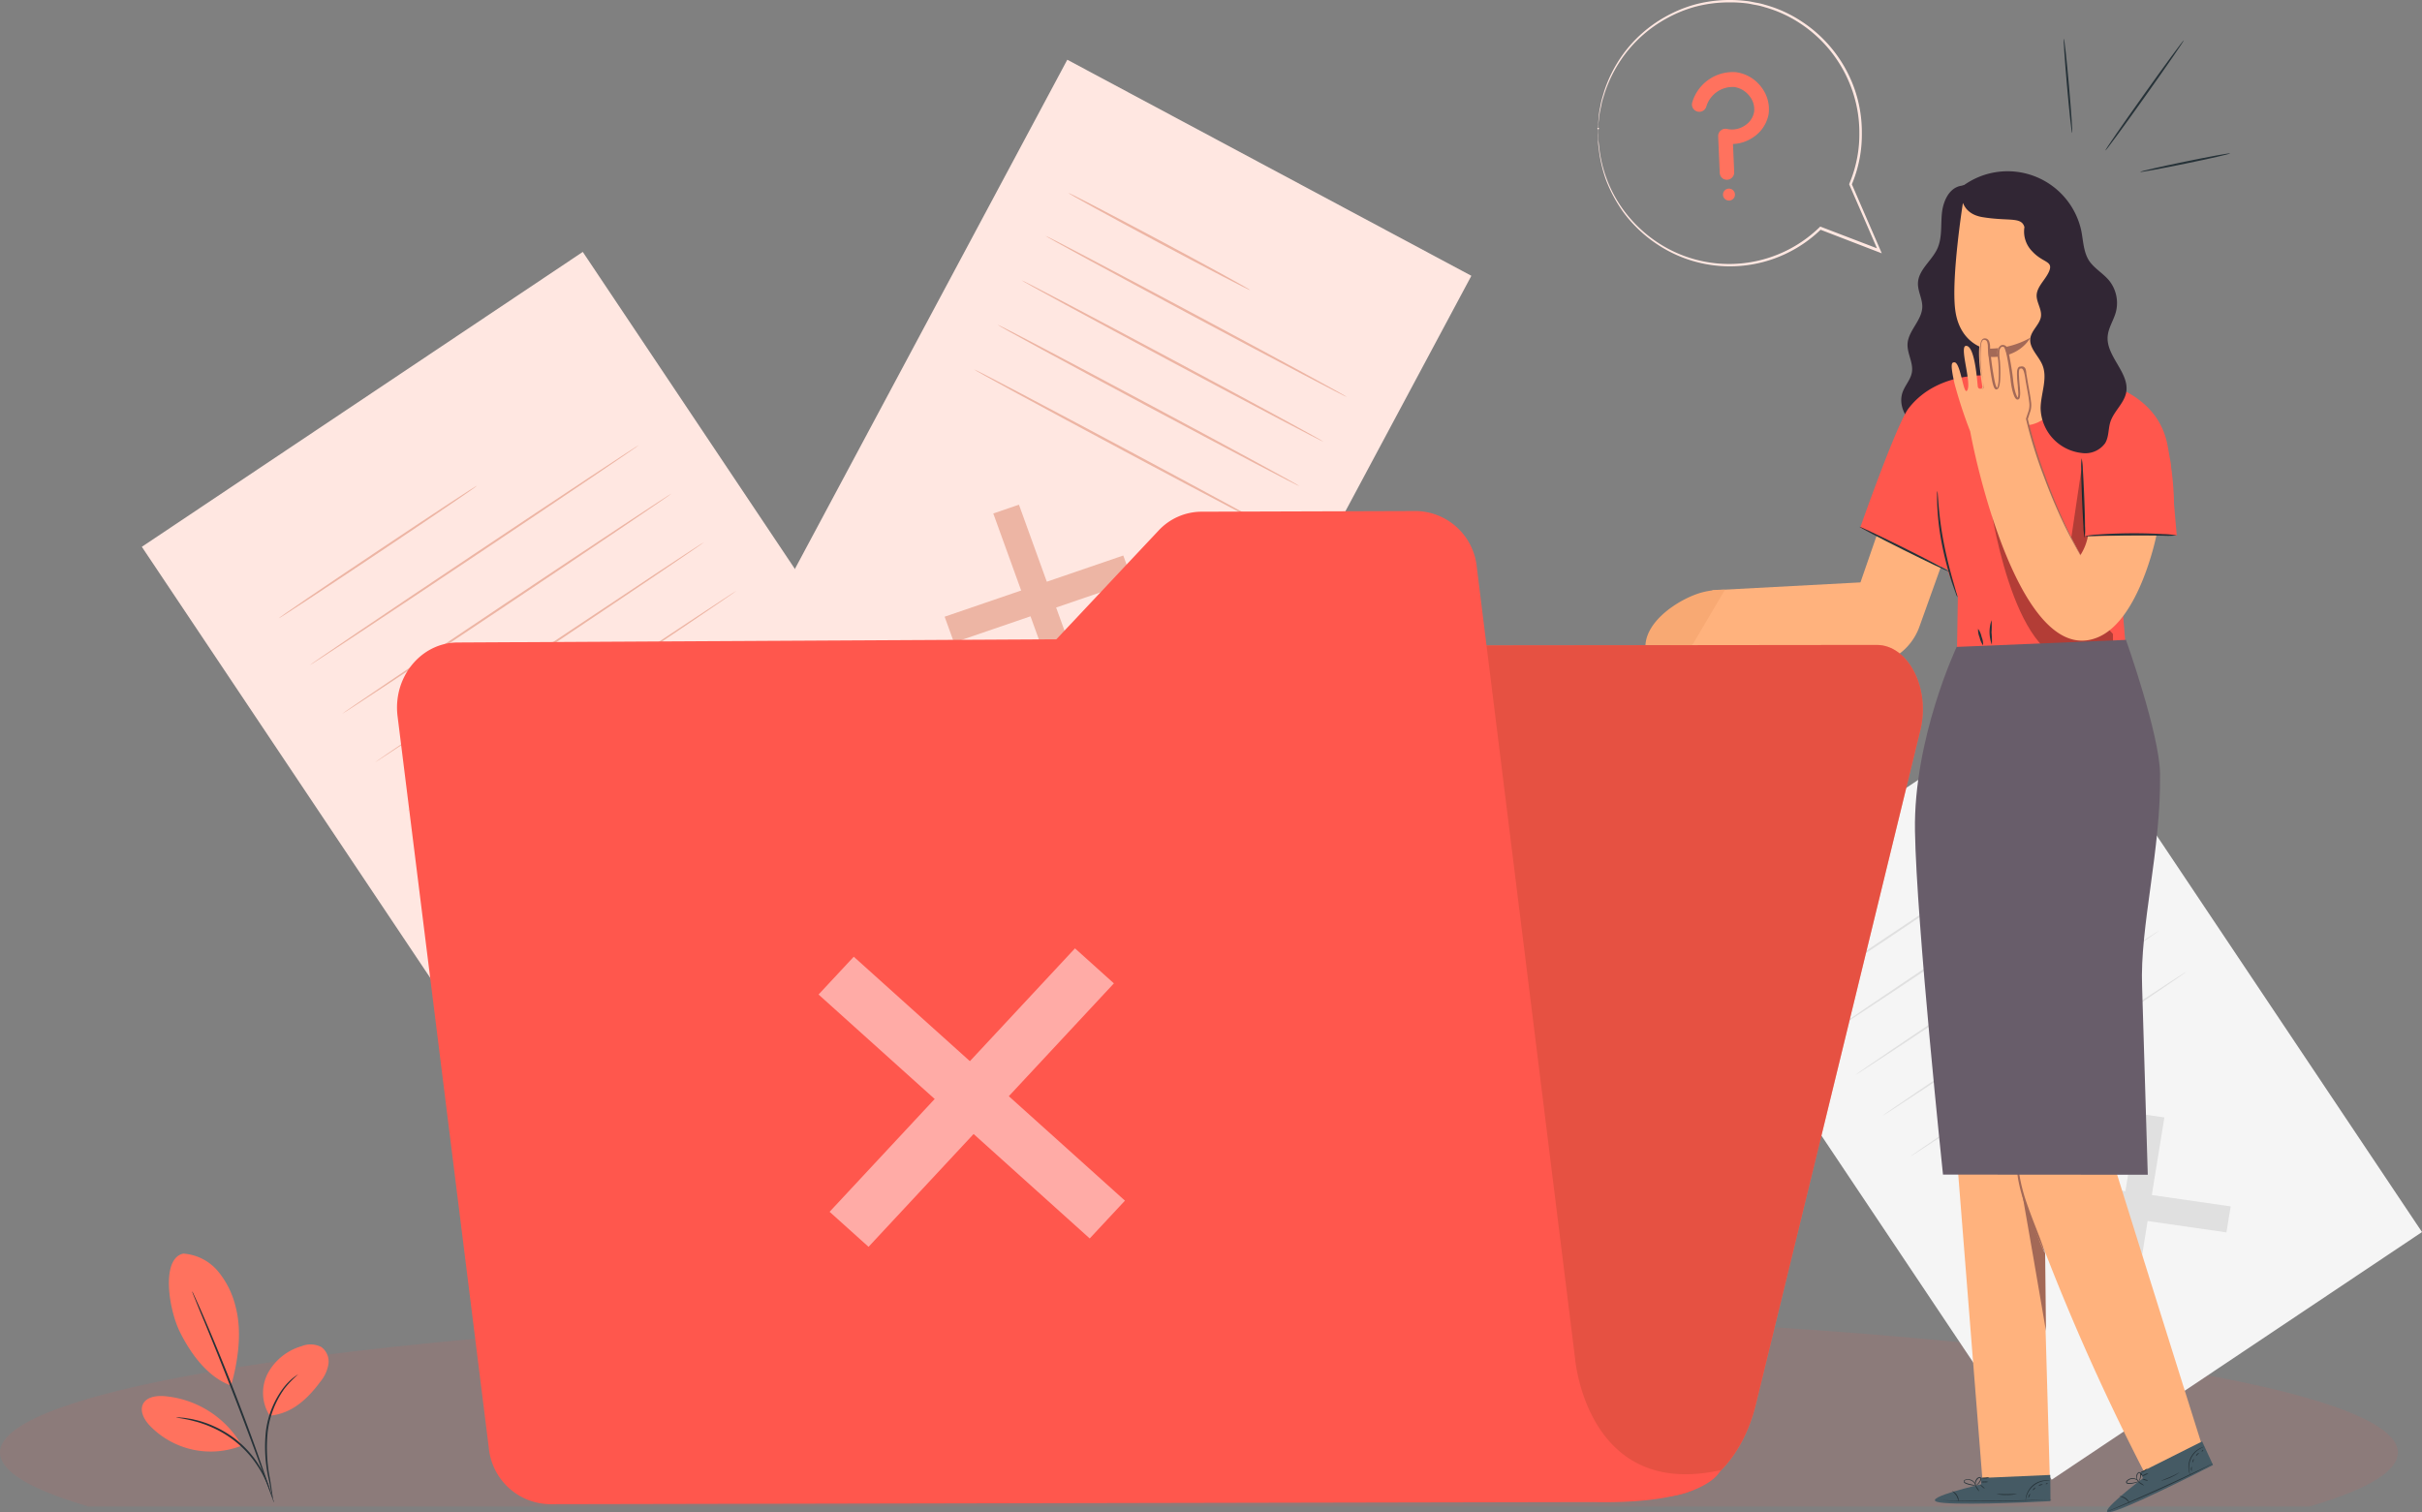 <svg xmlns="http://www.w3.org/2000/svg" width="430.157" height="268.633" viewBox="0 0 430.157 268.633">
    <rect x="0" y="0" width="430.157" height="268.633" fill="#808080" stroke="none"/>
    <defs>
        <style>
            .cls-12{fill:#ff574d}.cls-2{fill:#ffe7e1}.cls-3{fill:#e0e0e0}.cls-4{fill:#edb5a4}.cls-6{fill:#ff725e}.cls-7{fill:#263238}.cls-8{fill:#312634}.cls-9{fill:#ffb27d}.cls-10{fill:#a36957}.cls-11{fill:#455a64}.cls-13{opacity:.3}.cls-16{opacity:.5}.cls-18{fill:#fff}
        </style>
    </defs>
    <g id="No_data-pana" transform="translate(-81.724 -40.586)">
        <path id="Path_15517" fill="#ff574d" d="M734.919 784.277c0 2.873-4.022 5.639-11.429 8.21-1.325.464-2.768.922-4.306 1.375h-394.4c-1.538-.453-2.981-.911-4.307-1.375-7.406-2.571-11.428-5.337-11.428-8.21 0-14.006 95.34-25.357 212.954-25.357s212.916 11.351 212.916 25.357z" opacity="0.1" transform="translate(-227.326 -485.658)"/>
        <g id="freepik--background-complete--inject-2" transform="translate(106.914)">
            <path id="Rectangle_4243" d="M0 0H94.22V138.737H0z" class="cls-2" transform="rotate(-33.78 226.79 68.861)"/>
            <path id="Path_15407" d="M255.19 277.232l-.886 5.5-38.934-5.612.886-5.5z" class="cls-3" transform="translate(-140.207 -82.036)"/>
            <path id="Path_15408" d="M241.648 251.55l5.584.8-6.191 38.333-5.591-.81z" class="cls-3" transform="translate(-146.272 -75.974)"/>
            <path id="Path_15409" d="M177.745 181.75c.056.077-7.789 5.43-17.526 11.935s-17.673 11.726-17.729 11.642 7.789-5.43 17.526-11.942 17.638-11.719 17.729-11.635z" class="cls-4" transform="translate(-118.196 -54.893)"/>
            <path id="Path_15410" d="M208.9 171.39c.056.084-13 8.906-29.147 19.711S150.442 210.6 150.4 210.518s12.982-8.913 29.154-19.718 29.294-19.494 29.346-19.41z" class="cls-4" transform="translate(-120.585 -51.764)"/>
            <path id="Path_15411" d="M217.174 183.75c.056.084-13 8.913-29.147 19.718s-29.315 19.494-29.357 19.411 13-8.906 29.154-19.718 29.294-19.495 29.35-19.411z" class="cls-4" transform="translate(-123.082 -55.497)"/>
            <path id="Path_15412" d="M225.462 196.12c.056.084-13 8.913-29.147 19.711S167 235.332 167 235.248s12.989-8.913 29.147-19.718 29.26-19.494 29.315-19.41z" class="cls-4" transform="translate(-125.598 -59.233)"/>
            <path id="Path_15413" d="M233.687 208.49c.056.084-13 8.906-29.147 19.711s-29.315 19.494-29.35 19.411 13.01-8.906 29.182-19.711 29.315-19.495 29.315-19.411z" class="cls-4" transform="translate(-128.072 -62.969)"/>
            <path id="Rectangle_4244" fill="#f5f5f5" d="M0 0H79.13V116.513H0z" transform="rotate(-33.78 477.42 -348.585)"/>
            <path id="Path_15414" d="M624.727 363.141l-.747 4.62-32.7-4.711.754-4.621z" class="cls-3" transform="translate(-253.741 -108.255)"/>
            <path id="Path_15415" d="M613.357 341.57l4.69.677-5.2 32.191-4.7-.677z" class="cls-3" transform="translate(-258.836 -103.162)"/>
            <path id="Path_15416" d="M559.645 283c.056.084-6.526 4.586-14.707 10.051s-14.853 9.834-14.909 9.772 6.533-4.579 14.706-10.051 14.854-9.892 14.91-9.772z" class="cls-3" transform="translate(-235.242 -85.472)"/>
            <path id="Path_15417" d="M585.866 274.25c.056.084-10.9 7.51-24.429 16.577s-24.611 16.368-24.666 16.284 10.9-7.51 24.429-16.584 24.589-16.361 24.666-16.277z" class="cls-3" transform="translate(-237.278 -82.83)"/>
            <path id="Path_15418" d="M592.815 284.63c.056.084-10.9 7.51-24.429 16.584s-24.611 16.361-24.666 16.277 10.86-7.475 24.429-16.549 24.625-16.389 24.666-16.312z" class="cls-3" transform="translate(-239.377 -85.965)"/>
            <path id="Path_15419" d="M599.756 295c.056.084-10.9 7.51-24.429 16.584s-24.611 16.36-24.666 16.277 10.9-7.5 24.429-16.584S599.707 294.93 599.756 295z" class="cls-3" transform="translate(-241.473 -89.097)"/>
            <path id="Path_15420" d="M606.756 305.41c.056.084-10.9 7.5-24.429 16.577s-24.61 16.361-24.666 16.284 10.9-7.51 24.429-16.584 24.575-16.361 24.666-16.277z" class="cls-3" transform="translate(-243.587 -92.241)"/>
            <path id="Rectangle_4245" d="M0 0H81.384V119.835H0z" class="cls-2" transform="rotate(28.14 -19.953 353.51)"/>
            <path id="Path_15421" d="M340.449 218.543L335.9 220.1l-11.56-31.947 4.558-1.563z" class="cls-4" transform="translate(-173.119 -56.355)"/>
            <path id="Path_15422" d="M343.69 199.53l1.661 4.586-31.73 10.868-1.661-4.584z" class="cls-4" transform="translate(-169.38 -60.263)"/>
            <path id="Path_15423" d="M375.739 124.524c-.056.1-7.329-3.678-16.256-8.445s-16.109-8.725-16.053-8.829 7.336 3.678 16.263 8.445 16.102 8.717 16.046 8.829z" class="cls-4" transform="translate(-178.884 -32.391)"/>
            <path id="Path_15424" d="M391.2 146.822c-.056.1-12.1-6.233-26.907-14.148s-26.753-14.42-26.7-14.525 12.1 6.226 26.9 14.148 26.767 14.421 26.707 14.525z" class="cls-4" transform="translate(-177.124 -35.684)"/>
            <path id="Path_15425" d="M385.144 158.152c-.056.1-12.1-6.226-26.907-14.148s-26.753-14.42-26.7-14.525 12.1 6.233 26.9 14.148 26.763 14.421 26.707 14.525z" class="cls-4" transform="translate(-175.293 -39.106)"/>
            <path id="Path_15426" d="M379.084 169.485c-.056.1-12.1-6.226-26.907-14.141s-26.753-14.4-26.7-14.525 12.1 6.226 26.9 14.141 26.763 14.42 26.707 14.525z" class="cls-4" transform="translate(-173.463 -42.53)"/>
            <path id="Path_15427" d="M373.024 180.815c-.056.1-12.1-6.226-26.907-14.141s-26.761-14.42-26.7-14.525 12.1 6.226 26.9 14.141 26.763 14.421 26.707 14.525z" class="cls-4" transform="translate(-171.633 -45.952)"/>
        </g>
        <g id="freepik--Plant--inject-2" transform="translate(106.91 263.269)">
            <path id="Path_15430" d="M117.166 377.2a8.808 8.808 0 0 1 6.128 3.141 15.461 15.461 0 0 1 3.12 6.282c1.18 4.411.454 9.625-.8 14.015-4.774-1.71-7.727-6.805-9.074-9.486-2.094-4.23-3.343-13.164.607-13.959" class="cls-6" transform="translate(-109.759 -377.19)"/>
            <path id="Path_15431" d="M139.722 412.975a7.5 7.5 0 0 1-.349-7.524 9.953 9.953 0 0 1 6-4.823 4.177 4.177 0 0 1 3.532.167 3.2 3.2 0 0 1 1.235 3.008 6.47 6.47 0 0 1-1.4 3.085c-2.324 3.148-5.144 5.765-9.074 6.086" class="cls-6" transform="translate(-116.995 -384.176)"/>
            <path id="Path_15432" d="M140.411 430.03a4.531 4.531 0 0 1-.216-.914c-.126-.656-.293-1.5-.5-2.513a26.362 26.362 0 0 1-.517-8.453 16.054 16.054 0 0 1 3.134-7.824 10.688 10.688 0 0 1 1.808-1.836 6.378 6.378 0 0 1 .572-.4.8.8 0 0 1 .209-.126 17.711 17.711 0 0 0-2.408 2.506 16.646 16.646 0 0 0-2.987 7.734 28.376 28.376 0 0 0 .426 8.376c.167 1.068.307 1.933.384 2.534a5.749 5.749 0 0 1 .095.916z" class="cls-7" transform="translate(-117.153 -386.483)"/>
            <path id="Path_15433" d="M120.49 386.83a1.632 1.632 0 0 1 .2.356c.126.279.293.628.489 1.068.426.928 1.019 2.275 1.738 3.943 1.438 3.343 3.364 7.992 5.374 13.171s3.72 9.9 4.886 13.345c.6 1.717 1.068 3.113 1.4 4.083.147.461.258.831.349 1.117a1.821 1.821 0 0 1 .1.4 1.716 1.716 0 0 1-.167-.377c-.1-.279-.237-.642-.412-1.1l-1.473-4.048c-1.249-3.413-2.994-8.131-5-13.3s-3.9-9.834-5.284-13.2c-.7-1.654-1.235-3-1.633-3.985-.181-.447-.328-.8-.44-1.089a2.438 2.438 0 0 1-.127-.384z" class="cls-7" transform="translate(-111.548 -380.102)"/>
            <path id="Path_15434" d="M125.261 421.928a17.575 17.575 0 0 0-13.625-8.466c-1.4-.1-3.113.14-3.741 1.4s.209 2.792 1.173 3.811a15 15 0 0 0 16.242 3.63" class="cls-6" transform="translate(-107.678 -388.139)"/>
            <path id="Path_15435" d="M116.43 418.887a5 5 0 0 1 .886.035 8.462 8.462 0 0 1 1.026.119c.4.077.866.119 1.354.258a13.551 13.551 0 0 1 1.612.447 15.993 15.993 0 0 1 1.794.7 19.4 19.4 0 0 1 3.783 2.24 19.065 19.065 0 0 1 3.127 3.1 15.677 15.677 0 0 1 1.1 1.57 15.311 15.311 0 0 1 .824 1.459 12.167 12.167 0 0 1 .558 1.256 7.916 7.916 0 0 1 .356.977 4.757 4.757 0 0 1 .23.859c-.077 0-.412-1.2-1.354-2.987a15.358 15.358 0 0 0-.845-1.4 17.7 17.7 0 0 0-1.1-1.529 18.6 18.6 0 0 0-6.8-5.249c-.607-.265-1.187-.516-1.752-.7a15.278 15.278 0 0 0-1.584-.482c-1.959-.533-3.222-.596-3.215-.673z" class="cls-7" transform="translate(-110.322 -389.782)"/>
        </g>
        <g id="freepik--Character--inject-2" transform="translate(373.964 47.462)">
            <path id="Path_15436" d="M565.835 104.852c-2.052.468-3.05 2.834-3.246 4.928s.07 4.313-.81 6.226c-.991 2.15-3.357 3.741-3.434 6.107-.049 1.445.81 2.792.768 4.251-.07 2.373-2.485 4.188-2.617 6.533-.091 1.71 1.047 3.343.775 5.032-.209 1.312-1.235 2.345-1.668 3.6-.858 2.513.866 5.27 3.106 6.68a10.184 10.184 0 0 0 14.832-4.732c1.242-3.015.97-6.414.7-9.66q-1.256-15.188-1.871-30.418" class="cls-8" transform="translate(-509.948 -78.692)"/>
            <path id="Path_15438" d="M538.017 180.37l-6.282 18.147-26.272 1.4-4.383 9.772 27.43 2.792a10.365 10.365 0 0 0 13.694-6.093l7.322-20.437z" class="cls-9" transform="translate(-493.549 -101.938)"/>
            <path id="Path_15439" d="M610.686 373.613s-19.25-61.157-19.662-63.139c-.37-1.8 6.98-45.808 7.915-57.234l-26.014.97v.258l-11.056.614 9.9 125.021h11.97l-1.187-41.495a404.707 404.707 0 0 0 17.966 40.015z" class="cls-9" transform="translate(-511.909 -123.947)"/>
            <path id="Path_15440" d="M590.2 385.453c0-.377-.147-13.9-.147-13.9-.147.81-4.586-11.74-4.481-12.5.053-.403 4.628 26.4 4.628 26.4z" class="cls-10" transform="translate(-519.066 -155.902)"/>
            <path id="Path_15441" d="M584.8 350.53a2.717 2.717 0 0 0-.077.761 19.05 19.05 0 0 0 0 2.094 13.934 13.934 0 0 0 .119 1.431c.056.517.133 1.061.251 1.626a28.905 28.905 0 0 0 .984 3.643c.865 2.534 1.829 4.746 2.506 6.351.321.7.6 1.361.837 1.891a3.009 3.009 0 0 0 .349.7 2.654 2.654 0 0 0-.21-.7c-.16-.461-.4-1.124-.7-1.94-.614-1.633-1.536-3.867-2.394-6.372a30.288 30.288 0 0 1-1-3.588c-.126-.558-.209-1.1-.286-1.6s-.133-.977-.167-1.4c-.084-.865-.119-1.563-.14-2.052a3.149 3.149 0 0 0-.077-.851z" class="cls-10" transform="translate(-518.804 -153.331)"/>
            <path id="Path_15442" d="M572.167 435.191v-1.124l12.263-.537.035 4.642-.754.049c-3.371.2-17.135.768-19.383.091-2.519-.755 7.839-3.121 7.839-3.121z" class="cls-11" transform="translate(-512.532 -178.399)"/>
            <path id="Path_15443" d="M584.622 439.78a1.6 1.6 0 0 1-.209 0l-.6.042-2.219.1c-1.871.077-4.46.147-7.315.16s-5.451-.035-7.329-.091l-2.213-.091h-.817a1.3 1.3 0 0 1 .209 0h.607l2.219.042c1.87 0 4.46.056 7.315.042s5.451-.063 7.322-.112l2.219-.056h.81z" class="cls-7" transform="translate(-512.528 -180.287)"/>
            <path id="Path_15444" d="M569.49 439.519a5.34 5.34 0 0 0-.419-1.054 5.031 5.031 0 0 0-.761-.845 1.619 1.619 0 0 1 .887.768 1.668 1.668 0 0 1 .293 1.131z" class="cls-7" transform="translate(-513.854 -179.634)"/>
            <path id="Path_15445" d="M574.9 437.271a2.769 2.769 0 0 1-.384-.468c-.182-.279-.293-.523-.258-.544s.2.182.384.461.292.53.258.551z" class="cls-7" transform="translate(-515.648 -179.223)"/>
            <path id="Path_15446" d="M576.266 436.705c0 .035-.223-.1-.433-.286s-.363-.363-.335-.391.223.1.433.286.363.328.335.391z" class="cls-7" transform="translate(-516.024 -179.152)"/>
            <path id="Path_15447" d="M576.937 435.267a1.473 1.473 0 0 1-.642.084 1.4 1.4 0 0 1-.635-.063 1.451 1.451 0 0 1 .635-.084 1.4 1.4 0 0 1 .642.063z" class="cls-7" transform="translate(-516.074 -178.901)"/>
            <path id="Path_15448" d="M577.186 434.14a1.3 1.3 0 0 1-.7.209 1.319 1.319 0 0 1-.7-.1 4.035 4.035 0 0 1 .7-.056 3.629 3.629 0 0 1 .7-.053z" class="cls-7" transform="translate(-516.113 -178.583)"/>
            <path id="Path_15449" d="M573.593 435.712a2.145 2.145 0 0 1-.789 0 4.511 4.511 0 0 1-.831-.182 2.256 2.256 0 0 1-.482-.2.439.439 0 0 1-.2-.244.307.307 0 0 1 .118-.314 1.452 1.452 0 0 1 2.038.942.526.526 0 0 1 0 .209 2.244 2.244 0 0 0-.363-.7 1.438 1.438 0 0 0-.7-.433 1.244 1.244 0 0 0-.935.07c-.119.091-.07.237.063.321a2.523 2.523 0 0 0 .447.189 5.864 5.864 0 0 0 .8.2c.534.122.834.122.834.142z" class="cls-7" transform="translate(-514.754 -178.732)"/>
            <path id="Path_15450" d="M574.251 435.582a.739.739 0 0 1-.1-.544 1.3 1.3 0 0 1 .216-.572.8.8 0 0 1 .649-.4.321.321 0 0 1 .244.363.83.83 0 0 1-.133.349 2.864 2.864 0 0 1-.37.482 1.145 1.145 0 0 1-.447.314 4.888 4.888 0 0 0 .37-.391 2.7 2.7 0 0 0 .328-.468c.1-.167.182-.468 0-.5s-.391.182-.509.335a1.278 1.278 0 0 0-.223.509 2.465 2.465 0 0 0-.028.53z" class="cls-7" transform="translate(-515.614 -178.559)"/>
            <path id="Path_15451" d="M591.338 434.964s-.349 0-.9.035a3.867 3.867 0 0 0-3.19 2.561c-.181.524-.2.88-.223.873s0-.091 0-.244a3.15 3.15 0 0 1 .126-.663 3.819 3.819 0 0 1 1.228-1.822 3.762 3.762 0 0 1 2.045-.8 2.916 2.916 0 0 1 .7 0 .881.881 0 0 1 .214.06z" class="cls-7" transform="translate(-519.502 -178.807)"/>
            <path id="Path_15452" d="M583.257 438.374a6.844 6.844 0 0 1-1.787.174 6.575 6.575 0 0 1-1.78-.154c0-.042.8 0 1.78 0s1.78-.062 1.787-.02z" class="cls-7" transform="translate(-517.291 -179.858)"/>
            <path id="Path_15453" d="M588.069 438.347s-.063.168-.147.349-.126.349-.168.342-.063-.188.035-.4.252-.326.28-.291z" class="cls-7" transform="translate(-519.716 -179.852)"/>
            <path id="Path_15454" d="M589.307 436.736a.776.776 0 0 1-.174.279c-.126.126-.251.209-.286.182s.049-.154.174-.286.251-.211.286-.175z" class="cls-7" transform="translate(-520.054 -179.365)"/>
            <path id="Path_15455" d="M591.048 435.97c0 .042-.168.042-.349.1s-.307.161-.342.133.07-.2.293-.272.412-.003.398.039z" class="cls-7" transform="translate(-520.511 -179.115)"/>
            <path id="Path_15456" d="M592.5 435.629c0 .042-.049.1-.154.14s-.2.042-.209 0 .056-.1.154-.14.197-.035.209 0z" class="cls-7" transform="translate(-521.05 -179.025)"/>
            <path id="Path_15457" d="M614.124 431.533l-.461-1.026L624.629 425l1.934 4.188-.7.356c-2.994 1.556-15.314 7.713-17.645 8.02-2.574.37 5.906-6.031 5.906-6.031z" class="cls-11" transform="translate(-525.76 -175.823)"/>
            <path id="Path_15458" d="M626.612 430.57l-.182.112-.537.279-1.982 1.005c-1.675.831-4.006 1.954-6.61 3.141s-4.99 2.2-6.721 2.918l-2.059.831-.558.216a.8.8 0 0 1-.2.063l.189-.091.551-.244 2.038-.873c1.724-.74 4.1-1.773 6.7-2.959s4.942-2.289 6.631-3.1l2-.956.551-.258z" class="cls-7" transform="translate(-525.769 -177.505)"/>
            <path id="Path_15459" d="M612.717 440.2a5.158 5.158 0 0 0-.817-.8 4.838 4.838 0 0 0-1.04-.461 1.962 1.962 0 0 1 1.857 1.256z" class="cls-7" transform="translate(-526.705 -180.033)"/>
            <path id="Path_15460" d="M616.694 435.933a2.5 2.5 0 0 1-.544-.265c-.279-.181-.482-.356-.461-.391s.265.084.545.265.481.358.46.391z" class="cls-7" transform="translate(-528.163 -178.925)"/>
            <path id="Path_15461" d="M617.687 434.862c0 .035-.237 0-.51-.084s-.475-.188-.468-.23a1.04 1.04 0 0 1 .516.084c.267.063.475.16.462.23z" class="cls-7" transform="translate(-528.472 -178.705)"/>
            <path id="Path_15462" d="M617.749 433.08a1.633 1.633 0 0 1-.551.342 1.472 1.472 0 0 1-.607.2 1.645 1.645 0 0 1 .545-.342 1.519 1.519 0 0 1 .613-.2z" class="cls-7" transform="translate(-528.436 -178.263)"/>
            <path id="Path_15463" d="M617.5 431.9a1.9 1.9 0 0 1-.565.482 1.215 1.215 0 0 1-.7.209 3.7 3.7 0 0 1 .635-.342c.347-.19.598-.386.63-.349z" class="cls-7" transform="translate(-528.33 -177.905)"/>
            <path id="Path_15464" d="M614.97 434.863a2.261 2.261 0 0 1-.7.321 5.48 5.48 0 0 1-.838.174 2.082 2.082 0 0 1-.516 0 .412.412 0 0 1-.279-.14.307.307 0 0 1 0-.335 1.438 1.438 0 0 1 1.794-.349 1.392 1.392 0 0 1 .447.37c.084.112.119.182.112.188a2.1 2.1 0 0 0-.607-.468 1.4 1.4 0 0 0-.789-.119 1.222 1.222 0 0 0-.823.447c-.077.133 0 .244.188.265a2.813 2.813 0 0 0 .482 0 5.532 5.532 0 0 0 .824-.147c.398-.109.705-.228.705-.207z" class="cls-7" transform="translate(-527.227 -178.65)"/>
            <path id="Path_15465" d="M615.561 434.51a.775.775 0 0 1-.307-.461 1.311 1.311 0 0 1-.042-.607.789.789 0 0 1 .433-.635c.174-.056.579.3.607.433s-.2.063-.216.174a2.434 2.434 0 0 1-.14.579 1.092 1.092 0 0 1-.279.475 5.089 5.089 0 0 0 .181-.5 3.573 3.573 0 0 0 .1-.565c0-.2 0-.5-.223-.447s-.286.321-.335.516a1.207 1.207 0 0 0 0 .551 3.051 3.051 0 0 0 .221.487z" class="cls-7" transform="translate(-528.014 -178.179)"/>
            <path id="Path_15466" d="M631.257 426.36a4.95 4.95 0 0 0-.81.4 3.8 3.8 0 0 0-1.857 3.643c.042.558.174.879.147.893a.886.886 0 0 1-.1-.223 3.608 3.608 0 0 1-.147-.656 3.692 3.692 0 0 1 1.905-3.741 3.31 3.31 0 0 1 .621-.265.855.855 0 0 1 .241-.051z" class="cls-7" transform="translate(-532.018 -176.234)"/>
            <path id="Path_15467" d="M624.776 432.9a9.965 9.965 0 0 1-3.246 1.48c0-.042.733-.321 1.626-.7s1.599-.816 1.62-.78z" class="cls-7" transform="translate(-529.928 -178.208)"/>
            <path id="Path_15468" d="M629.229 431.469c.035 0 0 .174 0 .377v.384a.571.571 0 0 1-.139-.384c0-.23.105-.398.139-.377z" class="cls-7" transform="translate(-532.211 -177.776)"/>
            <path id="Path_15469" d="M629.7 429.47c.035 0 0 .161-.042.328s-.147.293-.182.279 0-.161.042-.328.137-.293.182-.279z" class="cls-7" transform="translate(-532.323 -177.172)"/>
            <path id="Path_15470" d="M630.945 428c0 .042-.14.1-.279.237s-.216.272-.251.258 0-.209.153-.37a.458.458 0 0 1 .377-.125z" class="cls-7" transform="translate(-532.607 -176.727)"/>
            <path id="Path_15471" d="M632.108 427.176a.279.279 0 0 1-.084.188c-.084.077-.161.119-.189.091s0-.112.084-.188.161-.119.189-.091z" class="cls-7" transform="translate(-533.037 -176.477)"/>
            <path id="Path_15472" d="M592.131 202.483l-2.038-24.918 10.47.188s.481-3.678-1.061-11.733c-.949-4.942-4.237-7.971-7.929-9.772v-.07l-.321-.084a29.9 29.9 0 0 0-9.6-2.506l-12.878.147s-9.834-1.256-15.258 5.786c-2.094 2.7-8.592 21.19-8.592 21.19l15.46 7.44-1.449-10.251s.293 7.433 1.243 9.772c.523 1.312 2.094 5.388 2.094 5.388l-.2 12.3z" class="cls-12" transform="translate(-506.79 -93.85)"/>
            <path id="Path_15473" d="M601.563 180.374l-1.912 8.138h18.029l-1.186-13.652z" class="cls-12" transform="translate(-523.319 -100.274)"/>
            <path id="Path_15474" d="M618.413 194.253a14.449 14.449 0 0 0-2.387-.237c-1.48-.084-3.49-.161-5.779-.147s-4.306.112-5.786.223a13.675 13.675 0 0 0-2.38.293 15.114 15.114 0 0 0 2.4 0c1.473-.049 3.49-.1 5.765-.112s4.293 0 5.772.035a15.108 15.108 0 0 0 2.395-.055z" class="cls-7" transform="translate(-524.053 -106.015)"/>
            <path id="Path_15475" d="M601.234 174.77a10.884 10.884 0 0 0-.056 2.094c0 1.277.056 3.036.133 4.984s.168 3.713.251 4.984a10.384 10.384 0 0 0 .223 2.094 10.913 10.913 0 0 0 .056-2.094c0-1.277-.056-3.043-.132-4.991s-.168-3.706-.251-4.984a10.255 10.255 0 0 0-.224-2.087z" class="cls-7" transform="translate(-523.773 -100.247)"/>
            <g id="Group_6727" class="cls-13" transform="translate(61.059 81.572)">
                <path id="Path_15476" d="M577.77 184.87s4.006 29.713 15.272 28.924c0 0 5.074-.056 6.7-3.427v-1.326z" transform="translate(-577.77 -184.87)"/>
            </g>
            <g id="Group_6728" class="cls-13" transform="translate(75.305 76.275)">
                <path id="Path_15477" d="M600.337 177.28l-2.157 14.567 1.4 2.555 2.3-5-.977-.028z" transform="translate(-598.18 -177.28)"/>
            </g>
            <path id="Path_15478" d="M568.12 202a2.781 2.781 0 0 1-.307-.7c-.174-.454-.4-1.117-.7-1.947a60.151 60.151 0 0 1-1.724-6.6 46.753 46.753 0 0 1-.852-6.763c-.042-.872-.056-1.577-.042-2.094a2.8 2.8 0 0 1 .049-.754c.056 0 .1 1.075.244 2.792a62.109 62.109 0 0 0 .956 6.708c.517 2.6 1.138 4.921 1.613 6.589.223.775.412 1.438.565 1.982a3.412 3.412 0 0 1 .2.782z" class="cls-7" transform="translate(-512.7 -102.778)"/>
            <path id="Path_15479" d="M575.821 221.121a3.6 3.6 0 0 1-.621-1.4 3.352 3.352 0 0 1-.272-1.536 3.643 3.643 0 0 1 .621 1.431 3.49 3.49 0 0 1 .272 1.505z" class="cls-7" transform="translate(-515.851 -113.361)"/>
            <path id="Path_15480" d="M578.261 220.345a6.422 6.422 0 0 1-.063-4.355 14.538 14.538 0 0 1 0 2.178 14.3 14.3 0 0 1 .063 2.177z" class="cls-7" transform="translate(-516.735 -112.697)"/>
            <path id="Path_15481" d="M560.637 200.158c-.049.084-3.644-1.619-8.034-3.811s-7.915-4.048-7.873-4.139 3.643 1.619 8.034 3.811 7.914 4.049 7.873 4.139z" class="cls-7" transform="translate(-506.732 -105.513)"/>
            <path id="Path_15482" d="M574.27 142.489c.077-3.532.1-7.245.1-7.245s-4.53-.872-5.319-6.833c-.754-5.681 1.354-19.02 1.354-19.02 6.617-2.5 13.492-.23 18.022 5.13l-1.127 28.666a6.158 6.158 0 0 1-6.659 5.7 6.506 6.506 0 0 1-6.371-6.398z" class="cls-9" transform="translate(-514.028 -80.195)"/>
            <path id="Path_15488" d="M576.74 146.039a15.118 15.118 0 0 0 8-1.919s-2.031 4.027-7.957 3.322z" class="cls-10" transform="translate(-516.4 -90.99)"/>
            <path id="Path_15493" d="M586.24 119.518c-.7 1.633-2.429 2.9-2.192 4.662.153 1.138.887 2.2.747 3.343-.181 1.4-1.668 2.429-1.885 3.86-.258 1.752 1.452 3.113 2.129 4.746 1 2.387-.272 5.067-.307 7.678a8.194 8.194 0 0 0 7.259 7.971 4.36 4.36 0 0 0 4.188-1.717c.7-1.131.545-2.569.949-3.818.614-1.871 2.394-3.239 2.792-5.165.7-3.49-3.56-6.421-3.281-10 .119-1.529 1.061-2.855 1.459-4.334a6.366 6.366 0 0 0-1.243-5.647c-1.054-1.249-2.576-2.094-3.49-3.434-1.012-1.543-1.047-3.49-1.4-5.312a13.387 13.387 0 0 0-21.26-7.838s-1.012 4.6 3.713 5.374 6.91-.119 7.44 1.773a5 5 0 0 0 1.4 4.32c1.928 2.086 3.764 1.639 2.982 3.538z" class="cls-8" transform="translate(-514.551 -78.191)"/>
            <path id="Path_15498" fill="#685d6a" d="M563.843 315.987s-4.7-44.559-4.976-61.024 7.406-32.714 7.406-32.714L596.341 221s5.947 16.7 6.051 23.731c.209 13.638-3.622 27.1-3.183 37.921l1.005 33.363" transform="translate(-511 -114.21)"/>
            <path id="Path_15503" d="M598.229 179.313l-5.821.14a9.416 9.416 0 0 1-1.312 3.3 99.491 99.491 0 0 1-9.569-24.3c.139-.454.3-.956.5-1.515a6.455 6.455 0 0 0-.077-2.555c-.168-1.012-.447-2.373-.531-3-.258-1.926-.572-2.227-1.242-2.01-.907.3.377 5.4-.37 5.507-.4.056-.893-1.689-1.033-3.12s-.8-5.842-1.263-6.135c-.7-.433-1.305.251-1.124 1.675s.4 5.751-.356 5.814-1.4-7.252-1.4-7.252.119-1.591-.761-1.556c-1.577.07-.342 7.775-.209 8.508.1.5-.7.6-.8.049s-.461-7.308-2.094-7.252c-1.242 0 .956 6.345.258 7.81s-1.173-4.97-2.352-4.886c-.439.035-.767.119.042 3.755a82.516 82.516 0 0 0 2.792 8.522c1.871 10.086 10.079 42.353 22.942 36.448 7.2-3.308 10.121-17.952 10.121-17.952z" class="cls-9" transform="translate(-513.83 -91.047)"/>
            <path id="Path_15504" d="M575.588 153.292a.341.341 0 0 0 .167 0 .37.37 0 0 0 .258-.4c0-.433-.084-1.061-.181-1.878a26.244 26.244 0 0 1-.321-2.973c0-.586 0-1.214.035-1.878a6.891 6.891 0 0 1 .1-1.005c.056-.314.265-.7.51-.635h.042a.558.558 0 0 1 .517.475 2.745 2.745 0 0 1 .1.935 54.467 54.467 0 0 0 .747 5.828c.056.258.112.524.2.789a2.986 2.986 0 0 0 .139.4 2.26 2.26 0 0 0 .119.209.384.384 0 0 0 .293.181.517.517 0 0 0 .44-.37 1.989 1.989 0 0 0 .133-.426 7.1 7.1 0 0 0 .112-.852 25.459 25.459 0 0 0-.049-3.49 7.889 7.889 0 0 1-.07-1.752.977.977 0 0 1 .342-.649.37.37 0 0 1 .3-.035.576.576 0 0 1 .167.07.226.226 0 0 1 .077.1 8.9 8.9 0 0 1 .482 1.752c.126.614.23 1.249.328 1.885s.189 1.277.265 1.926a14.222 14.222 0 0 0 .321 1.989 7.717 7.717 0 0 0 .314.984 1.848 1.848 0 0 0 .293.5.412.412 0 0 0 .412.154.433.433 0 0 0 .286-.314 3.489 3.489 0 0 0 .077-1.089 9.964 9.964 0 0 0-.077-1.033c-.049-.586-.1-1.166-.126-1.738a6.817 6.817 0 0 1 0-.845 1.391 1.391 0 0 1 .091-.363.339.339 0 0 1 .063-.1h.091c.461-.188.614.454.74.97s.174 1.1.286 1.654c.181 1.1.419 2.192.537 3.239a3.852 3.852 0 0 1-.056 1.508l-.5 1.494v.091a80.412 80.412 0 0 0 3.12 10.093c1.1 2.98 2.212 5.584 3.183 7.678s1.85 3.734 2.45 4.837l.7 1.249a2.342 2.342 0 0 0 .272.419 2.8 2.8 0 0 0-.216-.447l-.7-1.277c-.572-1.124-1.4-2.792-2.345-4.886s-2.024-4.7-3.1-7.678a83.349 83.349 0 0 1-3.057-10.065v.1c.16-.489.321-.984.489-1.48a3.991 3.991 0 0 0 .084-1.668c-.126-1.1-.356-2.157-.537-3.26-.1-.544-.174-1.1-.286-1.675a3.073 3.073 0 0 0-.147-.865.824.824 0 0 0-.384-.391.887.887 0 0 0-.551 0h-.112a.456.456 0 0 0-.161.091.616.616 0 0 0-.174.244 1.585 1.585 0 0 0-.119.475 6.582 6.582 0 0 0 0 .907c0 .586.084 1.173.133 1.759 0 .342.056.7.07 1.012a3.386 3.386 0 0 1-.049.942c0 .07-.056.056 0 .091l-.042-.042a1.393 1.393 0 0 1-.209-.377 6.826 6.826 0 0 1-.3-.928 12.986 12.986 0 0 1-.314-1.933q-.111-.984-.272-1.947c-.1-.642-.209-1.27-.335-1.9a8.495 8.495 0 0 0-.53-1.864.6.6 0 0 0-.216-.244 1.215 1.215 0 0 0-.258-.112.775.775 0 0 0-.594.084 1.306 1.306 0 0 0-.516.907 3.386 3.386 0 0 0 0 .956c0 .3.07.593.091.886a25.857 25.857 0 0 1 .063 3.434 5.964 5.964 0 0 1-.1.81 1.569 1.569 0 0 1-.1.363.429.429 0 0 1-.077.126c0 .063-.049 0-.042.084v-.091a1.417 1.417 0 0 1-.084-.147c-.049-.112-.091-.237-.133-.356-.077-.251-.133-.51-.188-.761a55.456 55.456 0 0 1-.789-5.779 3.039 3.039 0 0 0-.119-1.04.977.977 0 0 0-.272-.461.7.7 0 0 0-.517-.2h.042a.607.607 0 0 0-.607.286 1.542 1.542 0 0 0-.209.544 7.034 7.034 0 0 0-.1 1.047v1.9a24.35 24.35 0 0 0 .384 2.987c.119.81.209 1.438.251 1.864a.328.328 0 0 1-.2.363 1.05 1.05 0 0 0-.275.028z" class="cls-10" transform="translate(-516.001 -91.033)"/>
            <path id="Path_15505" fill="#f8a973" d="M504.417 208.229a14.944 14.944 0 0 0-4.041.468c-3.608.949-9.827 4.718-10.086 9.374h4.523s-2.534 5.388-1.794 4.886a58.1 58.1 0 0 0 5.772-5.2z" transform="translate(-490.29 -110.351)"/>
            <path id="Path_15506" d="M598.214 84.751c-.1 0-.509-3.727-.914-8.376S596.643 68 596.741 68s.51 3.727.914 8.376.656 8.375.559 8.375z" class="cls-7" transform="translate(-522.434 -68)"/>
            <path id="Path_15507" d="M621.238 68.41c.077.056-2.973 4.488-6.819 9.9s-7.036 9.772-7.119 9.688 2.973-4.488 6.819-9.9 7.035-9.744 7.119-9.688z" class="cls-7" transform="translate(-525.629 -68.124)"/>
            <path id="Path_15508" d="M632.151 97.186c0 .1-3.546.914-7.957 1.822s-8.013 1.563-8.034 1.466 3.539-.914 7.957-1.822 7.983-1.564 8.034-1.466z" class="cls-7" transform="translate(-528.306 -76.812)"/>
        </g>
        <g id="freepik--Folder--inject-2" transform="translate(152.24 131.366)">
            <path id="Path_15509" d="M286.919 230.84l-24.708 126.892L259 374.344l164.722-.8c7.4-.035 13.959-6.6 16.326-16.361l29.217-119.794c1.808-7.406-2.157-15.111-7.768-15.1l-166.76.175c-3.63-.007-6.883 3.428-7.818 8.376z" class="cls-6" transform="translate(-198.71 -198.503)"/>
            <g id="Group_6729" class="cls-16" transform="translate(60.29 23.787)">
                <path id="Path_15510" fill="#ce3026" d="M286.919 230.84l-24.708 126.892L259 374.344l164.722-.8c7.4-.035 13.959-6.6 16.326-16.361l29.217-119.794c1.808-7.406-2.157-15.111-7.768-15.1l-166.76.175c-3.63-.007-6.883 3.428-7.818 8.376z" transform="translate(-259 -222.29)"/>
            </g>
            <path id="Path_15511" d="M381.853 338.826L364.4 198.247a11.044 11.044 0 0 0-10.721-10.037l-38.249.119a10.469 10.469 0 0 0-7.559 3.35l-18.147 19.313-106.371.572c-6.5.035-11.5 6.191-10.637 13.1l16.2 129.928a11.058 11.058 0 0 0 10.707 10.037l185.417-.37c20.646.426 22.621-5.667 22.621-5.667-23.7 5.243-25.808-19.731-25.808-19.766z" class="cls-12" transform="translate(-172.622 -188.21)"/>
            <g id="Group_6730" class="cls-16" transform="translate(74.863 77.685)">
                <path id="Path_15512" d="M334.294 344.97l-6.254 6.715-48.16-43.33 6.254-6.715z" class="cls-18" transform="translate(-279.88 -300.153)"/>
                <path id="Path_15513" d="M326.272 299.51l6.91 6.219-43.575 46.8-6.917-6.219z" class="cls-18" transform="translate(-280.729 -299.51)"/>
            </g>
        </g>
        <g id="freepik--speech-bubble--inject-2" transform="translate(365.421 40.586)">
            <path id="Path_15514" d="M507.844 95.538a1.291 1.291 0 0 1-.789-1.138l-.279-6.477a1.3 1.3 0 0 1 1.6-1.326 4.062 4.062 0 0 0 3.155-.621 3.637 3.637 0 0 0 1.626-2.387 3.72 3.72 0 0 0-.782-2.792 4.188 4.188 0 0 0-2.75-1.654 4.886 4.886 0 0 0-4.956 3.49 1.305 1.305 0 0 1-2.513-.7 7.51 7.51 0 0 1 7.769-5.423 6.743 6.743 0 0 1 4.53 2.673 6.373 6.373 0 0 1 1.277 4.8 6.282 6.282 0 0 1-2.792 4.132 6.785 6.785 0 0 1-3.532 1.152l.216 5a1.305 1.305 0 0 1-1.815 1.249z" class="cls-6" transform="translate(-485.32 -63.688)"/>
            <path id="Path_15515" d="M512.137 107.15a1.061 1.061 0 1 1-.362-.733 1.068 1.068 0 0 1 .362.733z" class="cls-6" transform="translate(-487.701 -72.648)"/>
            <path id="Path_15516" d="M478.148 80.862a3.3 3.3 0 0 0 .063-.419c0-.307.077-.7.133-1.249a15.137 15.137 0 0 1 .342-2.01c.091-.391.139-.824.279-1.263s.279-.914.433-1.4a24.073 24.073 0 0 1 3.49-6.652 23.382 23.382 0 0 1 7.336-6.38 23.035 23.035 0 0 1 5.172-2.136 23.418 23.418 0 0 1 5.968-.782 23.137 23.137 0 0 1 3.176.168c.537.056 1.068.2 1.605.286a11.949 11.949 0 0 1 1.605.391 22.338 22.338 0 0 1 6.205 2.813 23.34 23.34 0 0 1 9.227 11.586 22.856 22.856 0 0 1 1.4 7.964 22.448 22.448 0 0 1-1.459 8.194l-.314.8-.042.1.042.1c1.752 4.027 3.49 7.985 5.13 11.817l.293-.335-10.47-4.013-.126-.049-.1.1a23.015 23.015 0 0 1-28.715 2.771 23.848 23.848 0 0 1-5.884-5.479 23.179 23.179 0 0 1-4.467-10.707c-.084-.7-.154-1.284-.216-1.815s0-.963-.035-1.333a6.234 6.234 0 0 1 0-.817.14.14 0 1 0-.042 0v2.164c0 .53.119 1.138.189 1.829a24.965 24.965 0 0 0 1.193 4.928 25.563 25.563 0 0 0 3.2 5.933 24.062 24.062 0 0 0 5.926 5.584 23.243 23.243 0 0 0 29.115-2.689l-.23.049 10.47 4.034.523.2-.23-.537c-1.661-3.832-3.378-7.782-5.123-11.817V91l.321-.817a22.827 22.827 0 0 0 1.494-8.376 23.348 23.348 0 0 0-1.4-8.138 23.732 23.732 0 0 0-9.43-11.8A22.546 22.546 0 0 0 507.833 59a11.1 11.1 0 0 0-1.633-.384c-.544-.1-1.082-.237-1.626-.286a24.01 24.01 0 0 0-3.218-.181 23.422 23.422 0 0 0-6.058.824 23.865 23.865 0 0 0-5.242 2.192 23.431 23.431 0 0 0-7.377 6.526 23.869 23.869 0 0 0-3.441 6.756c-.147.5-.286.984-.412 1.4a12.3 12.3 0 0 0-.265 1.277 13.283 13.283 0 0 0-.293 2.024c-.042.537-.07.949-.091 1.256a1.773 1.773 0 0 0-.029.458z" class="cls-2" transform="translate(-478.05 -58.148)"/>
        </g>
    </g>
</svg>
